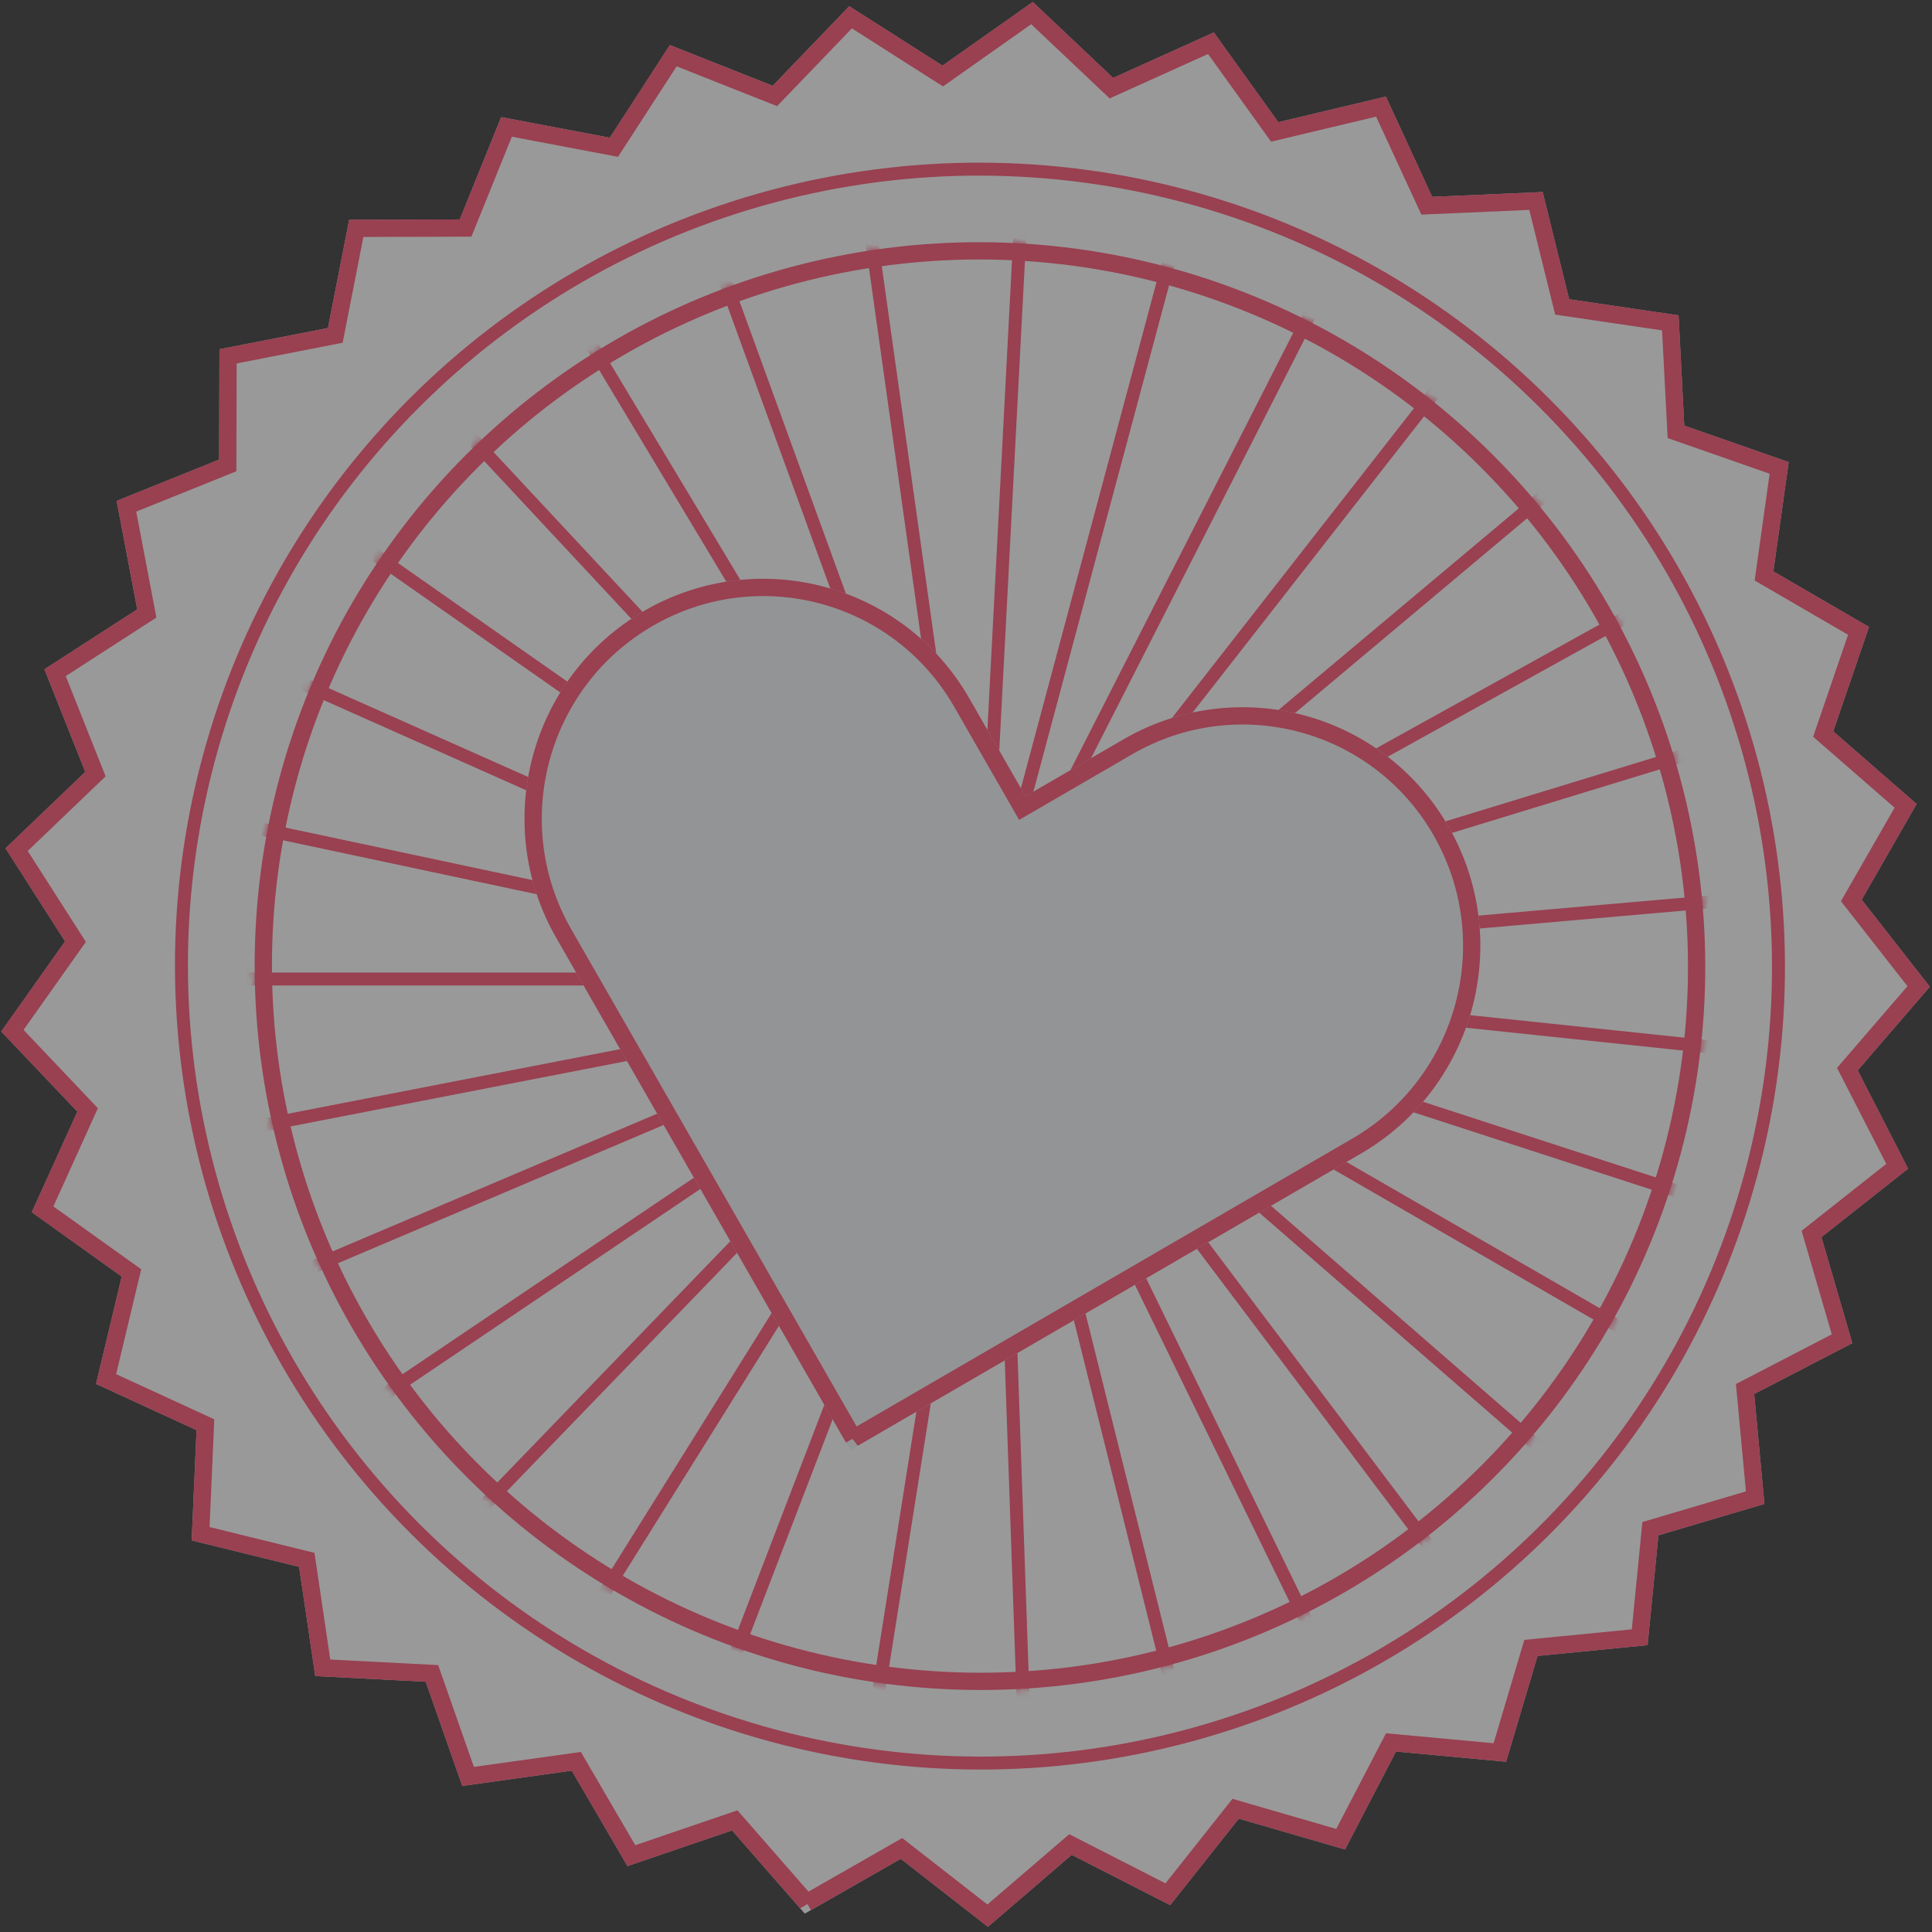 <svg xmlns="http://www.w3.org/2000/svg" xmlns:xlink="http://www.w3.org/1999/xlink" width="266" height="266" viewBox="0 0 266 266">
    <rect x="0" y="0" width="266" height="266" fill="#333333" stroke="none"/>
    <defs>
        <path id="a" d="M132.82 256.275l-12.64 8.475-10.803-10.709-14.019 5.936-8.577-12.556-14.891 3.181-6.041-13.948-15.226.312-3.286-14.838-15.01-2.568-.412-15.19-14.25-5.357 2.476-14.993-12.978-7.95 5.275-14.255-11.235-10.258 7.884-13L0 126.363l10.207-11.277-6.61-13.69L15.76 92.25l-3.893-14.69 13.676-6.684-1.037-15.16 14.698-3.98 1.857-15.082 15.187-1.134 4.684-14.458 15.127 1.754L83.4 9.504l14.521 4.58 9.735-11.686 13.39 7.238L132.82 0l11.775 9.636 13.39-7.238 9.734 11.685 14.52-4.58 7.343 13.313 15.127-1.754 4.684 14.458 15.187 1.134 1.857 15.081 14.698 3.981-1.037 15.16 13.676 6.684-3.893 14.69 12.161 9.146-6.61 13.69 10.208 11.277-9.087 12.194 7.884 13-11.235 10.258 5.275 14.255-12.977 7.95 2.476 14.993-14.251 5.357-.413 15.19-15.01 2.568-3.285 14.838-15.226-.312-6.04 13.948-14.892-3.181-8.577 12.556-14.02-5.936-10.803 10.71z"/>
        <ellipse id="b" cx="99.871" cy="99.649" rx="99.871" ry="99.649"/>
        <path id="d" d="M124.01 97.254c-12.804-12.868-33.561-12.868-46.364 0-12.803 12.868-12.803 33.73 0 46.599l57.344 57.635 57.344-57.635c12.803-12.868 12.803-33.731 0-46.599-12.803-12.868-33.56-12.868-46.363 0l-10.98 11.037-10.982-11.037z"/>
    </defs>
    <g fill="none" fill-rule="evenodd" opacity=".5" transform="rotate(15 133 132.5)">
        <use fill="#FFF" xlink:href="#a"/>
        <path stroke="#FF4D70" stroke-width="2.376" d="M145.314 263.222l10.68-10.586 13.856 5.868 8.479-12.411 14.719 3.144 5.97-13.787 15.05.308 3.248-14.666 14.836-2.539.408-15.014 14.086-5.294-2.448-14.82 12.827-7.859-5.214-14.089 11.105-10.139-7.792-12.85 8.98-12.052-10.088-11.146 6.533-13.531-12.02-9.04 3.848-14.52-13.518-6.607 1.025-14.984-14.527-3.935-1.836-14.907-15.01-1.12-4.631-14.292-14.952 1.734-7.258-13.159-14.353 4.527-9.622-11.55-13.235 7.154-11.64-9.525-11.639 9.525-13.235-7.155-9.622 11.55L83.97 10.93l-7.258 13.16-14.952-1.735-4.63 14.292-15.011 1.12-1.836 14.907-14.527 3.935 1.025 14.984L13.264 78.2l3.848 14.52-12.02 9.04 6.533 13.53-10.089 11.147 8.981 12.052-7.792 12.85 11.105 10.14-5.214 14.088 12.827 7.86-2.448 14.819 14.086 5.294.408 15.014 14.836 2.54 3.248 14.665 15.05-.308 5.97 13.787 14.72-3.144 8.478 12.41 13.857-5.867 10.679 10.586 12.494-8.378 12.493 8.378z"/>
        <ellipse cx="134.99" cy="132.5" stroke="#FF4D70" stroke-width="1.782" rx="109.955" ry="109.708"/>
        <g transform="translate(35.12 32.851)">
            <mask id="c" fill="#fff">
                <use xlink:href="#b"/>
            </mask>
            <use fill="#FFF" xlink:href="#b"/>
            <ellipse cx="99.871" cy="99.649" stroke="#FF4D70" stroke-width="2.376" rx="98.683" ry="98.461"/>
            <path stroke="#FF4D70" stroke-linecap="square" stroke-width="1.782" d="M99.869 85.413v-114.98m2.759 114.986l23.906-112.467M106.277 86.317l44.926-105.84M108.785 87.439l65.95-94.186m-62.985 96.47l82.71-79.871m-80.892 81.908l97.508-60.93m-96.068 63.252l108.045-39.325M116.155 97.63L229.72 79.642m-113.216 20.684l114.822 6.018m-114.95-3.292l111.061 29.76m-112.135-26.186l103.342 50.404m-104.588-47.973l90.605 70.788m-93.045-67.954l75.433 86.776M109.474 113.6l55.743 100.563m-58.157-99.238l33.617 109.955M103.43 115.901l12.019 114.35m-14.764-114.12L88.667 230.48m8.305-114.914L63.355 225.522m31.023-110.858L38.635 215.227m53.34-101.896L16.54 200.107m72.688-89.32l-90.605 70.788m88.97-72.976l-103.342 50.404m101.874-53.83L-24.935 134.93m110.48-32.413l-114.822 6.018m114.711-8.74L-28.13 81.81M86.174 96.144L-21.87 56.819M87.2 93.62l-97.508-60.93M88.658 91.3L5.948 11.43M91.35 88.697L25.4-5.489m68.236 92.663L48.71-18.665m48.448 104.54L73.252-26.592" mask="url(#c)"/>
        </g>
        <g fill-rule="nonzero">
            <use fill="#F3F5F7" fill-rule="evenodd" xlink:href="#d"/>
            <path stroke="#FF4D70" stroke-width="2.376" d="M134.99 199.803l56.502-56.788c12.342-12.405 12.342-32.519 0-44.923-12.338-12.401-32.34-12.401-44.679 0l-11.823 11.883-11.823-11.883c-12.338-12.401-32.34-12.401-44.679 0-12.342 12.404-12.342 32.518 0 44.923l56.502 56.788z"/>
        </g>
    </g>
</svg>
